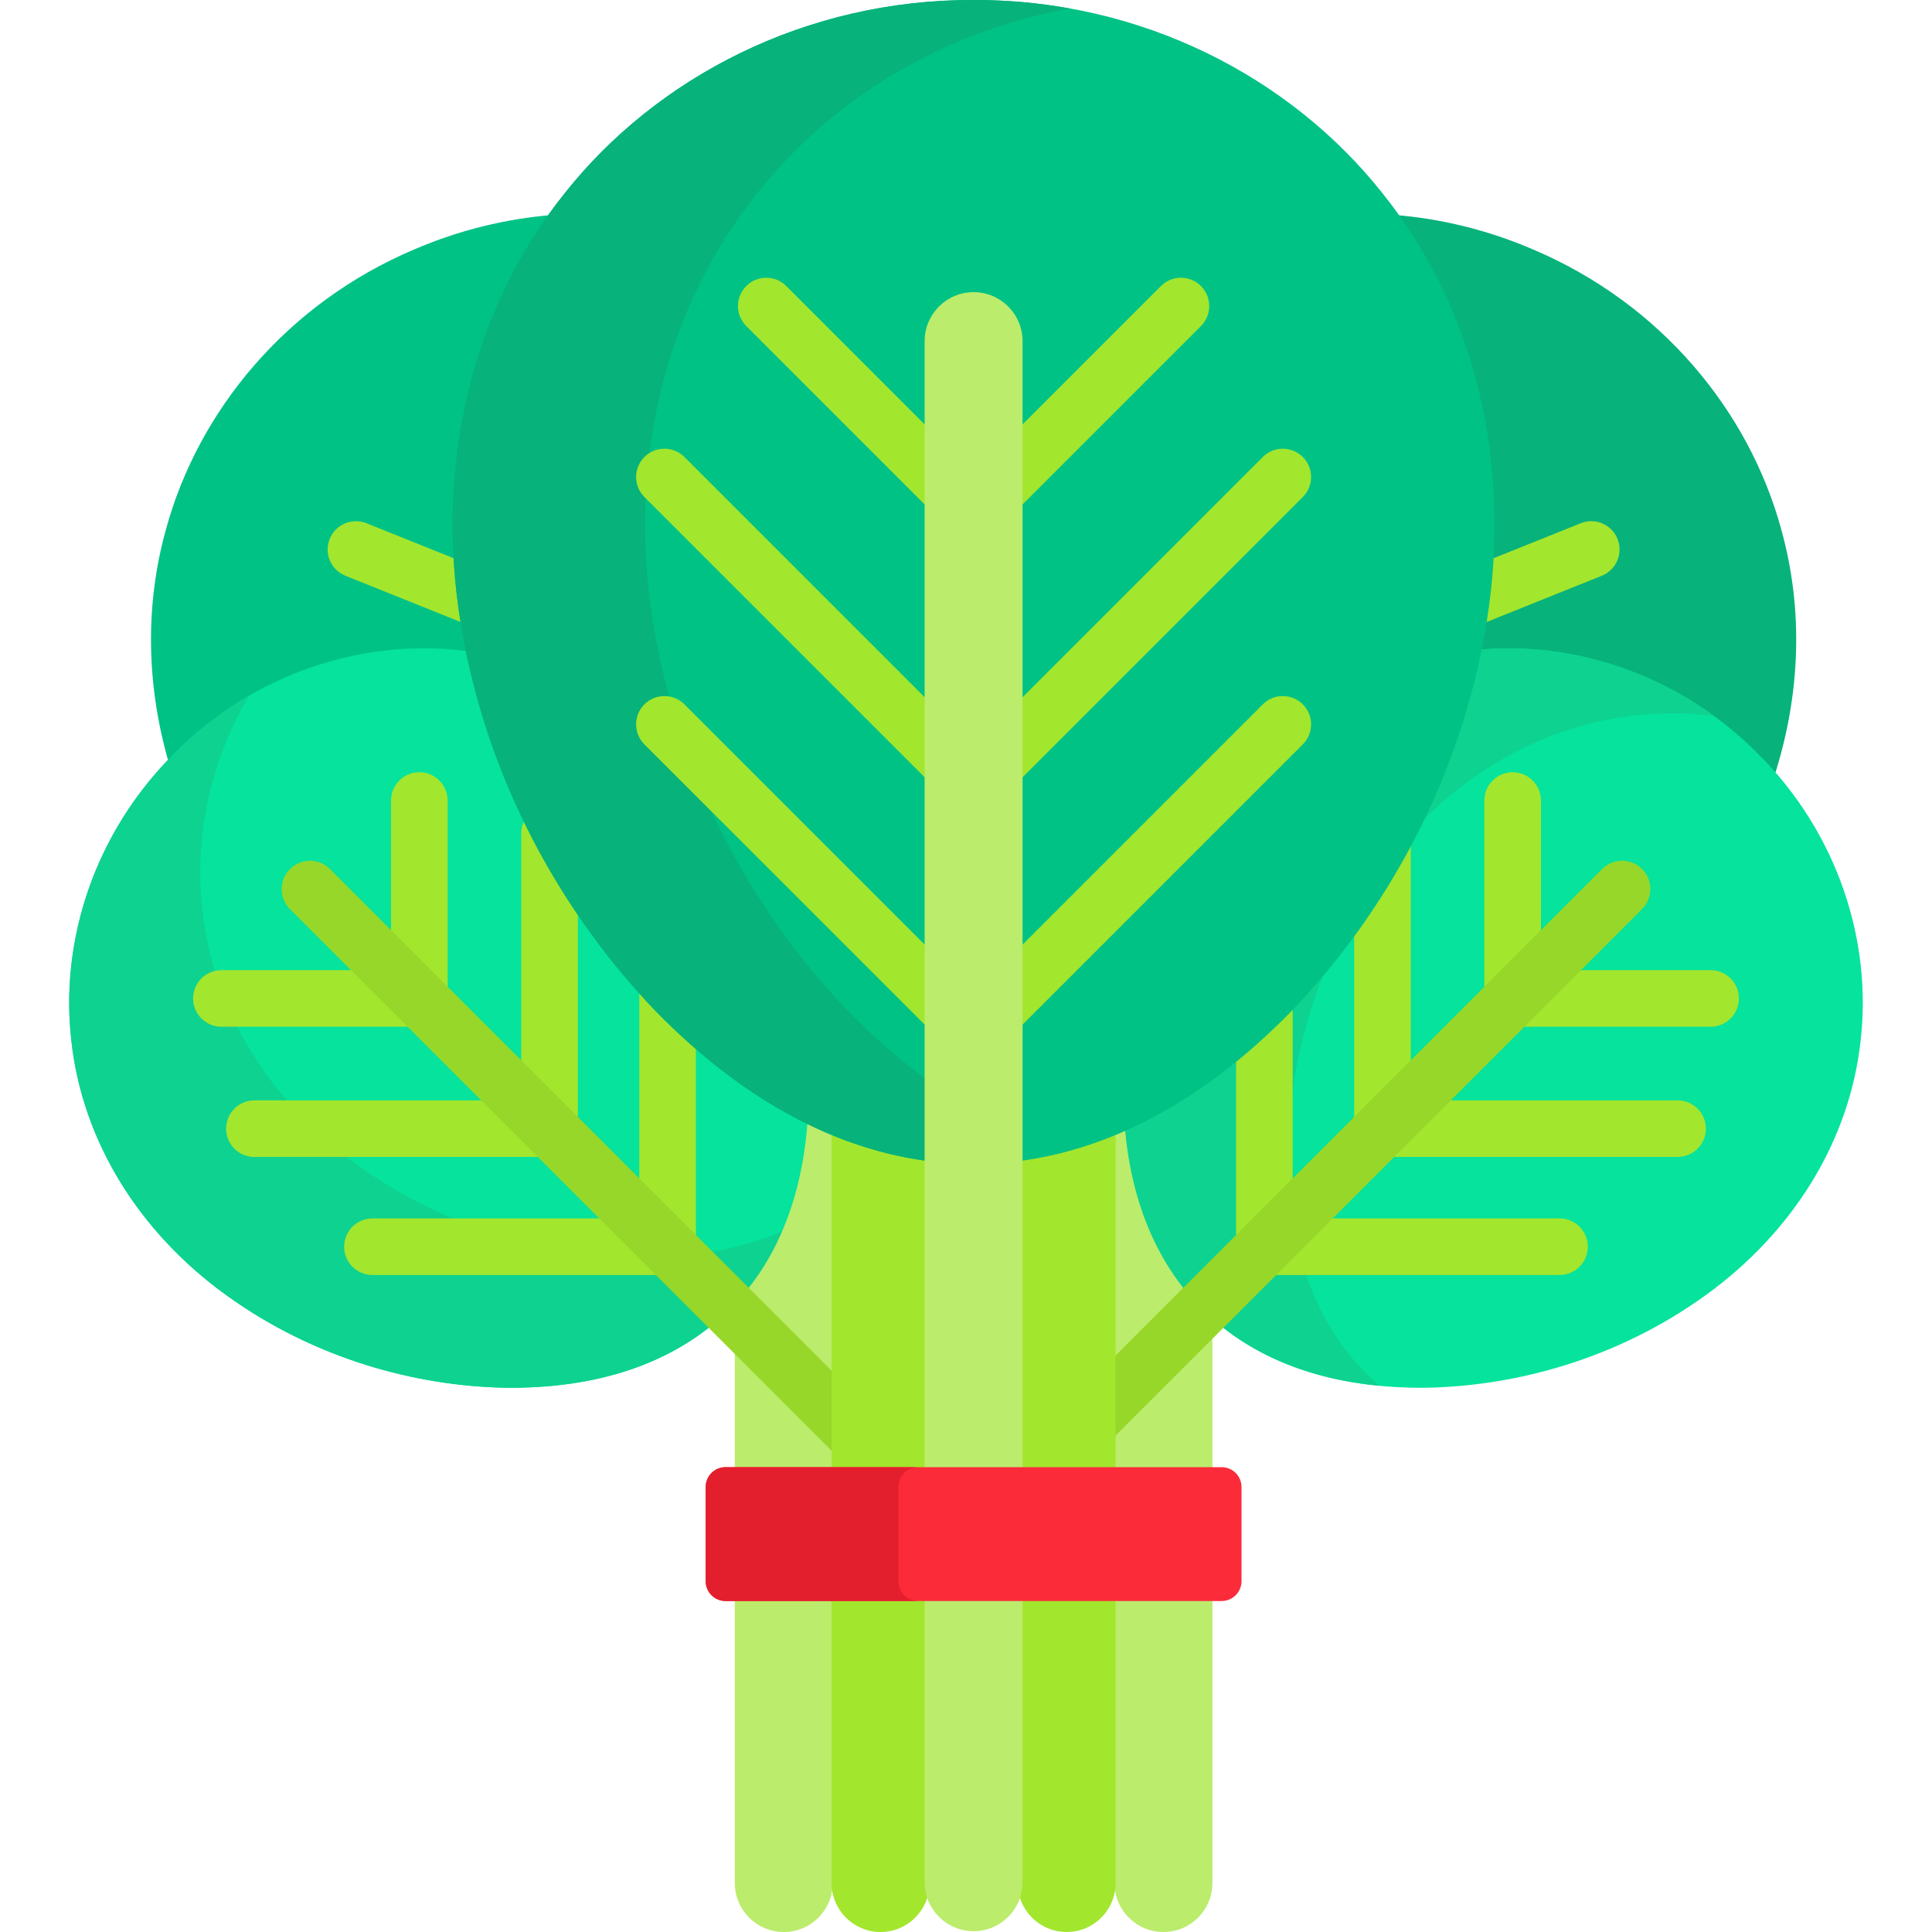 <svg id="Capa_1" enable-background="new 0 0 512 512" height="512" viewBox="0 0 512 512" width="512" xmlns="http://www.w3.org/2000/svg"><g><g><path d="m392.98 164.781c-.456 2.82-.988 5.631-1.576 8.431 2.75-.265 5.535-.407 8.312-.407 24.142 0 47.973 10.045 65.384 27.561 1.768 1.758 3.454 3.582 5.065 5.461 7-21.624 7.833-44.279 1.86-65.617-8.552-31.317-31.89-59.766-65.782-74.115-12.052-5.188-24.471-8.156-36.756-9.141 21.63 29.844 29.97 67.859 23.493 107.827z" fill="#07b27b"/><path d="m392.98 164.781c-.026.163-.057.326-.084.489l31.601-12.692c3.844-1.543 5.708-5.911 4.165-9.755-1.544-3.844-5.913-5.707-9.755-4.164l-24.093 9.676c-.333 5.435-.938 10.921-1.834 16.446z" fill="#a2e62e"/></g><g><g fill="#00c285"><path d="m213.065 296.249c-.069 1.068-.167 2.117-.266 3.166 1.124-.536 2.234-1.093 3.326-1.68-1.022-.479-2.042-.973-3.06-1.486z"/><path d="m46.896 200.37c17.415-17.519 41.246-27.564 65.388-27.564 3.327 0 6.671.192 9.939.571.837.092 1.671.196 2.503.311-.63-2.957-1.195-5.926-1.677-8.906-6.476-39.97 1.864-77.988 23.493-107.826-12.285.984-24.703 3.953-36.756 9.141-33.892 14.349-57.23 42.798-65.782 74.115-5.667 20.242-5.206 41.67.832 62.279.676-.717 1.361-1.425 2.06-2.121z"/></g><path d="m91.532 152.579 31.601 12.692c-.027-.163-.058-.326-.084-.489-.895-5.525-1.5-11.012-1.834-16.446l-24.093-9.676c-3.841-1.542-8.211.321-9.755 4.164-1.543 3.844.321 8.211 4.165 9.755z" fill="#a2e62e"/></g><g fill="#bbec6c"><g><path d="m194.73 423.285v75.739c0 7.167 5.81 12.976 12.976 12.976 7.167 0 12.976-5.81 12.976-12.976v-75.739z"/><path d="m220.682 389.816v-90.005c-2.109-.874-4.21-1.813-6.3-2.836l-1.323-.647-.113 1.469c-1.469 19.044-7.596 34.591-18.216 46.272v45.747z"/></g><g><path d="m295.347 423.285v75.739c0 7.167 5.81 12.976 12.976 12.976 7.167 0 12.976-5.81 12.976-12.976v-75.739z"/><path d="m321.299 389.816v-41.726c-.682-.624-1.363-1.249-2.019-1.903-11.489-11.518-18.239-27.201-20.061-46.611l-.131-1.385-1.271.564c-.823.365-1.646.718-2.472 1.06v90.001z"/></g></g><g><g><g><path d="m465.808 199.661c-20.654-20.777-48.41-29.867-74.186-27.477-7.21 35.292-24.828 68.823-50.112 95.111-13.705 14.026-28.33 24.523-43.398 31.266 1.603 19.209 8.105 35.948 20.461 48.333 14.738 14.702 35.624 21.146 59.522 20.868 23.761-.463 50.533-7.648 73.877-24.49 23.24-16.76 38.213-40.95 41.113-67.466 3.051-26.319-5.971-54.966-27.277-76.145z" fill="#05e39c"/><g fill="#0ed290"><path d="m341.282 304.605c.304-15.592 3.528-32.478 10.45-48.845-3.251 3.977-6.658 7.83-10.221 11.535-13.705 14.026-28.33 24.523-43.398 31.266 1.603 19.209 8.105 35.948 20.461 48.333 12.091 12.062 28.325 18.556 46.961 20.349-1.158-.999-2.293-2.028-3.385-3.117-14.702-14.736-21.146-35.623-20.868-59.521z"/><path d="m391.619 172.204c-3.313 16.208-8.823 32.043-16.262 46.977 15.825-16.613 36.063-27.178 57.88-29.564 6.883-.798 13.926-.761 20.952.096-18.829-13.688-41.366-19.477-62.57-17.509z"/></g><g fill="#a2e62e"><g><path d="m373.866 282.41v-60.303c-4.393 8.46-9.41 16.613-15 24.363v50.94z"/><path d="m444.584 291.604h-61.525l-15 15h76.525c4.143 0 7.5-3.358 7.5-7.5s-3.357-7.5-7.5-7.5z"/></g><g><path d="m408.374 247.902v-35.759c0-4.142-3.357-7.5-7.5-7.5s-7.5 3.358-7.5 7.5v50.759z"/><path d="m453.326 257.096h-35.76l-15 15h50.76c4.143 0 7.5-3.358 7.5-7.5s-3.357-7.5-7.5-7.5z"/></g><g><path d="m342.578 313.698v-47.534c-.356.377-.708.758-1.067 1.131-4.548 4.655-9.199 8.913-13.933 12.783v48.619z"/><path d="m413.297 322.891h-61.525l-15 15h76.525c4.143 0 7.5-3.358 7.5-7.5s-3.358-7.5-7.5-7.5z"/></g></g></g><g><path d="m435.164 230.306c-2.93-2.929-7.678-2.929-10.607 0l-129.911 129.911v21.214l140.519-140.519c2.928-2.929 2.928-7.678-.001-10.606z" fill="#97d729"/></g></g><g><g><path d="m174.514 267.291c-25.167-26.168-42.738-59.519-50.008-94.639-.721-.097-1.443-.189-2.167-.269-26.321-3.05-54.968 5.973-76.147 27.278-21.305 21.179-30.328 49.826-27.278 76.147 2.901 26.516 17.873 50.706 41.113 67.466 23.343 16.842 50.116 24.027 73.877 24.49 23.898.277 44.785-6.166 59.522-20.868 12.748-12.779 19.278-30.185 20.61-50.164-13.699-6.754-26.995-16.619-39.522-29.441z" fill="#05e39c"/><g><path d="m168.621 333.255c-23.761-.463-50.533-7.648-73.877-24.49-23.24-16.76-38.213-40.95-41.113-67.466-2.199-18.979 1.881-39.166 12.314-56.892-7.041 4.087-13.703 9.166-19.754 15.253-21.305 21.179-30.327 49.826-27.278 76.147 2.901 26.516 17.873 50.706 41.113 67.466 23.343 16.842 50.116 24.027 73.877 24.49 23.898.277 44.785-6.166 59.522-20.868 5.907-5.921 10.459-12.849 13.799-20.552-11.383 4.864-24.458 7.076-38.603 6.912z" fill="#0ed290"/></g><g fill="#a2e62e"><g><path d="m153.134 297.41v-56.744c-5.126-7.677-9.71-15.706-13.697-24.005-.822 1.203-1.303 2.657-1.303 4.224v61.525z"/><path d="m128.941 291.604h-61.525c-4.143 0-7.5 3.358-7.5 7.5s3.357 7.5 7.5 7.5h76.525z"/></g><g><path d="m118.626 262.902v-50.759c0-4.142-3.357-7.5-7.5-7.5s-7.5 3.358-7.5 7.5v35.759z"/><path d="m94.434 257.096h-35.76c-4.143 0-7.5 3.358-7.5 7.5s3.357 7.5 7.5 7.5h50.76z"/></g><g><path d="m184.422 328.698v-52.021c-3.35-2.929-6.655-6.058-9.908-9.387-1.734-1.803-3.431-3.641-5.092-5.511v51.919z"/><path d="m160.229 322.891h-61.526c-4.143 0-7.5 3.358-7.5 7.5s3.357 7.5 7.5 7.5h76.525z"/></g></g></g><g><path d="m221.384 364.246-133.94-133.94c-2.93-2.929-7.678-2.929-10.607 0s-2.929 7.678 0 10.606l144.547 144.548z" fill="#97d729"/></g></g></g><g fill="#a2e62e"><g><path d="m220.384 423.285v75.739c0 7.167 5.81 12.976 12.976 12.976s12.976-5.81 12.976-12.976v-75.739z"/><path d="m246.336 389.816v-83.092c-8.736-1.115-17.416-3.467-25.952-7.036v90.128z"/></g><g><path d="m295.646 389.816v-90.128c-8.532 3.568-17.218 5.918-25.952 7.034v83.094z"/><path d="m269.693 423.285v75.739c0 7.167 5.81 12.976 12.976 12.976 7.167 0 12.976-5.81 12.976-12.976v-75.739z"/></g></g><g><g><path d="m366.361 51.195c-24.379-30.768-63.841-51.327-108.346-51.194-44.506-.133-83.968 20.426-108.347 51.195-24.739 30.816-34.395 71.843-27.606 113.746 6.81 42.098 27.331 77.671 51.737 103.048 24.745 25.326 53.375 40.456 84.216 40.493 30.841-.037 59.472-15.168 84.216-40.494 24.407-25.377 44.926-60.95 51.737-103.048 6.789-41.903-2.868-82.929-27.607-113.746z" fill="#00c285"/></g><path d="m224.798 267.989c-24.406-25.377-44.927-60.95-51.737-103.048-6.789-41.904 2.867-82.93 27.606-113.746 19.595-24.731 48.94-42.855 82.811-48.951-8.246-1.483-16.755-2.27-25.464-2.244-44.506-.133-83.968 20.426-108.347 51.195-24.739 30.816-34.395 71.843-27.606 113.746 6.81 42.098 27.331 77.671 51.737 103.048 21.237 21.736 45.338 35.951 71.24 39.571v-21.845c-6.993-5.149-13.751-11.084-20.24-17.726z" fill="#07b27b"/><g fill="#a2e62e"><g><path d="m345.259 121.107c-2.929-2.928-7.677-2.93-10.607 0l-64.66 64.661v21.214l75.268-75.268c2.928-2.929 2.928-7.678-.001-10.607z"/><path d="m246.038 185.768-64.66-64.661c-2.929-2.929-7.677-2.93-10.607 0-2.929 2.929-2.929 7.678 0 10.606l75.268 75.268v-21.213z"/></g><g><path d="m246.038 113.467-37.668-37.668c-2.93-2.929-7.678-2.929-10.607 0s-2.929 7.678 0 10.606l48.275 48.275z"/><path d="m318.267 75.799c-2.93-2.929-7.678-2.929-10.607 0l-37.668 37.668v21.214l48.275-48.275c2.928-2.929 2.928-7.678 0-10.607z"/></g><g><path d="m246.038 251.32-64.66-64.661c-2.93-2.929-7.678-2.929-10.607 0s-2.929 7.678 0 10.606l75.268 75.268v-21.213z"/><path d="m345.259 186.66c-2.93-2.929-7.678-2.929-10.607 0l-64.66 64.661v21.213l75.268-75.268c2.928-2.929 2.928-7.678-.001-10.606z"/></g></g><g fill="#bbec6c"><path d="m270.991 389.816v-299.417c0-7.167-5.81-12.976-12.976-12.976-7.167 0-12.976 5.81-12.976 12.976v299.417z"/><path d="m245.038 423.285v75.523c0 7.167 5.81 12.976 12.976 12.976 7.167 0 12.976-5.81 12.976-12.976v-75.523z"/></g></g><g><path d="m323.755 424.285h-131.481c-2.905 0-5.259-2.355-5.259-5.259v-24.951c0-2.905 2.355-5.259 5.259-5.259h131.481c2.905 0 5.259 2.355 5.259 5.259v24.951c.001 2.904-2.354 5.259-5.259 5.259z" fill="#fb2b3a"/></g><g><path d="m238.076 419.026v-24.951c0-2.905 2.355-5.259 5.259-5.259h-51.062c-2.905 0-5.259 2.355-5.259 5.259v24.951c0 2.905 2.355 5.259 5.259 5.259h51.062c-2.904 0-5.259-2.355-5.259-5.259z" fill="#e41f2d"/></g></g></svg>
